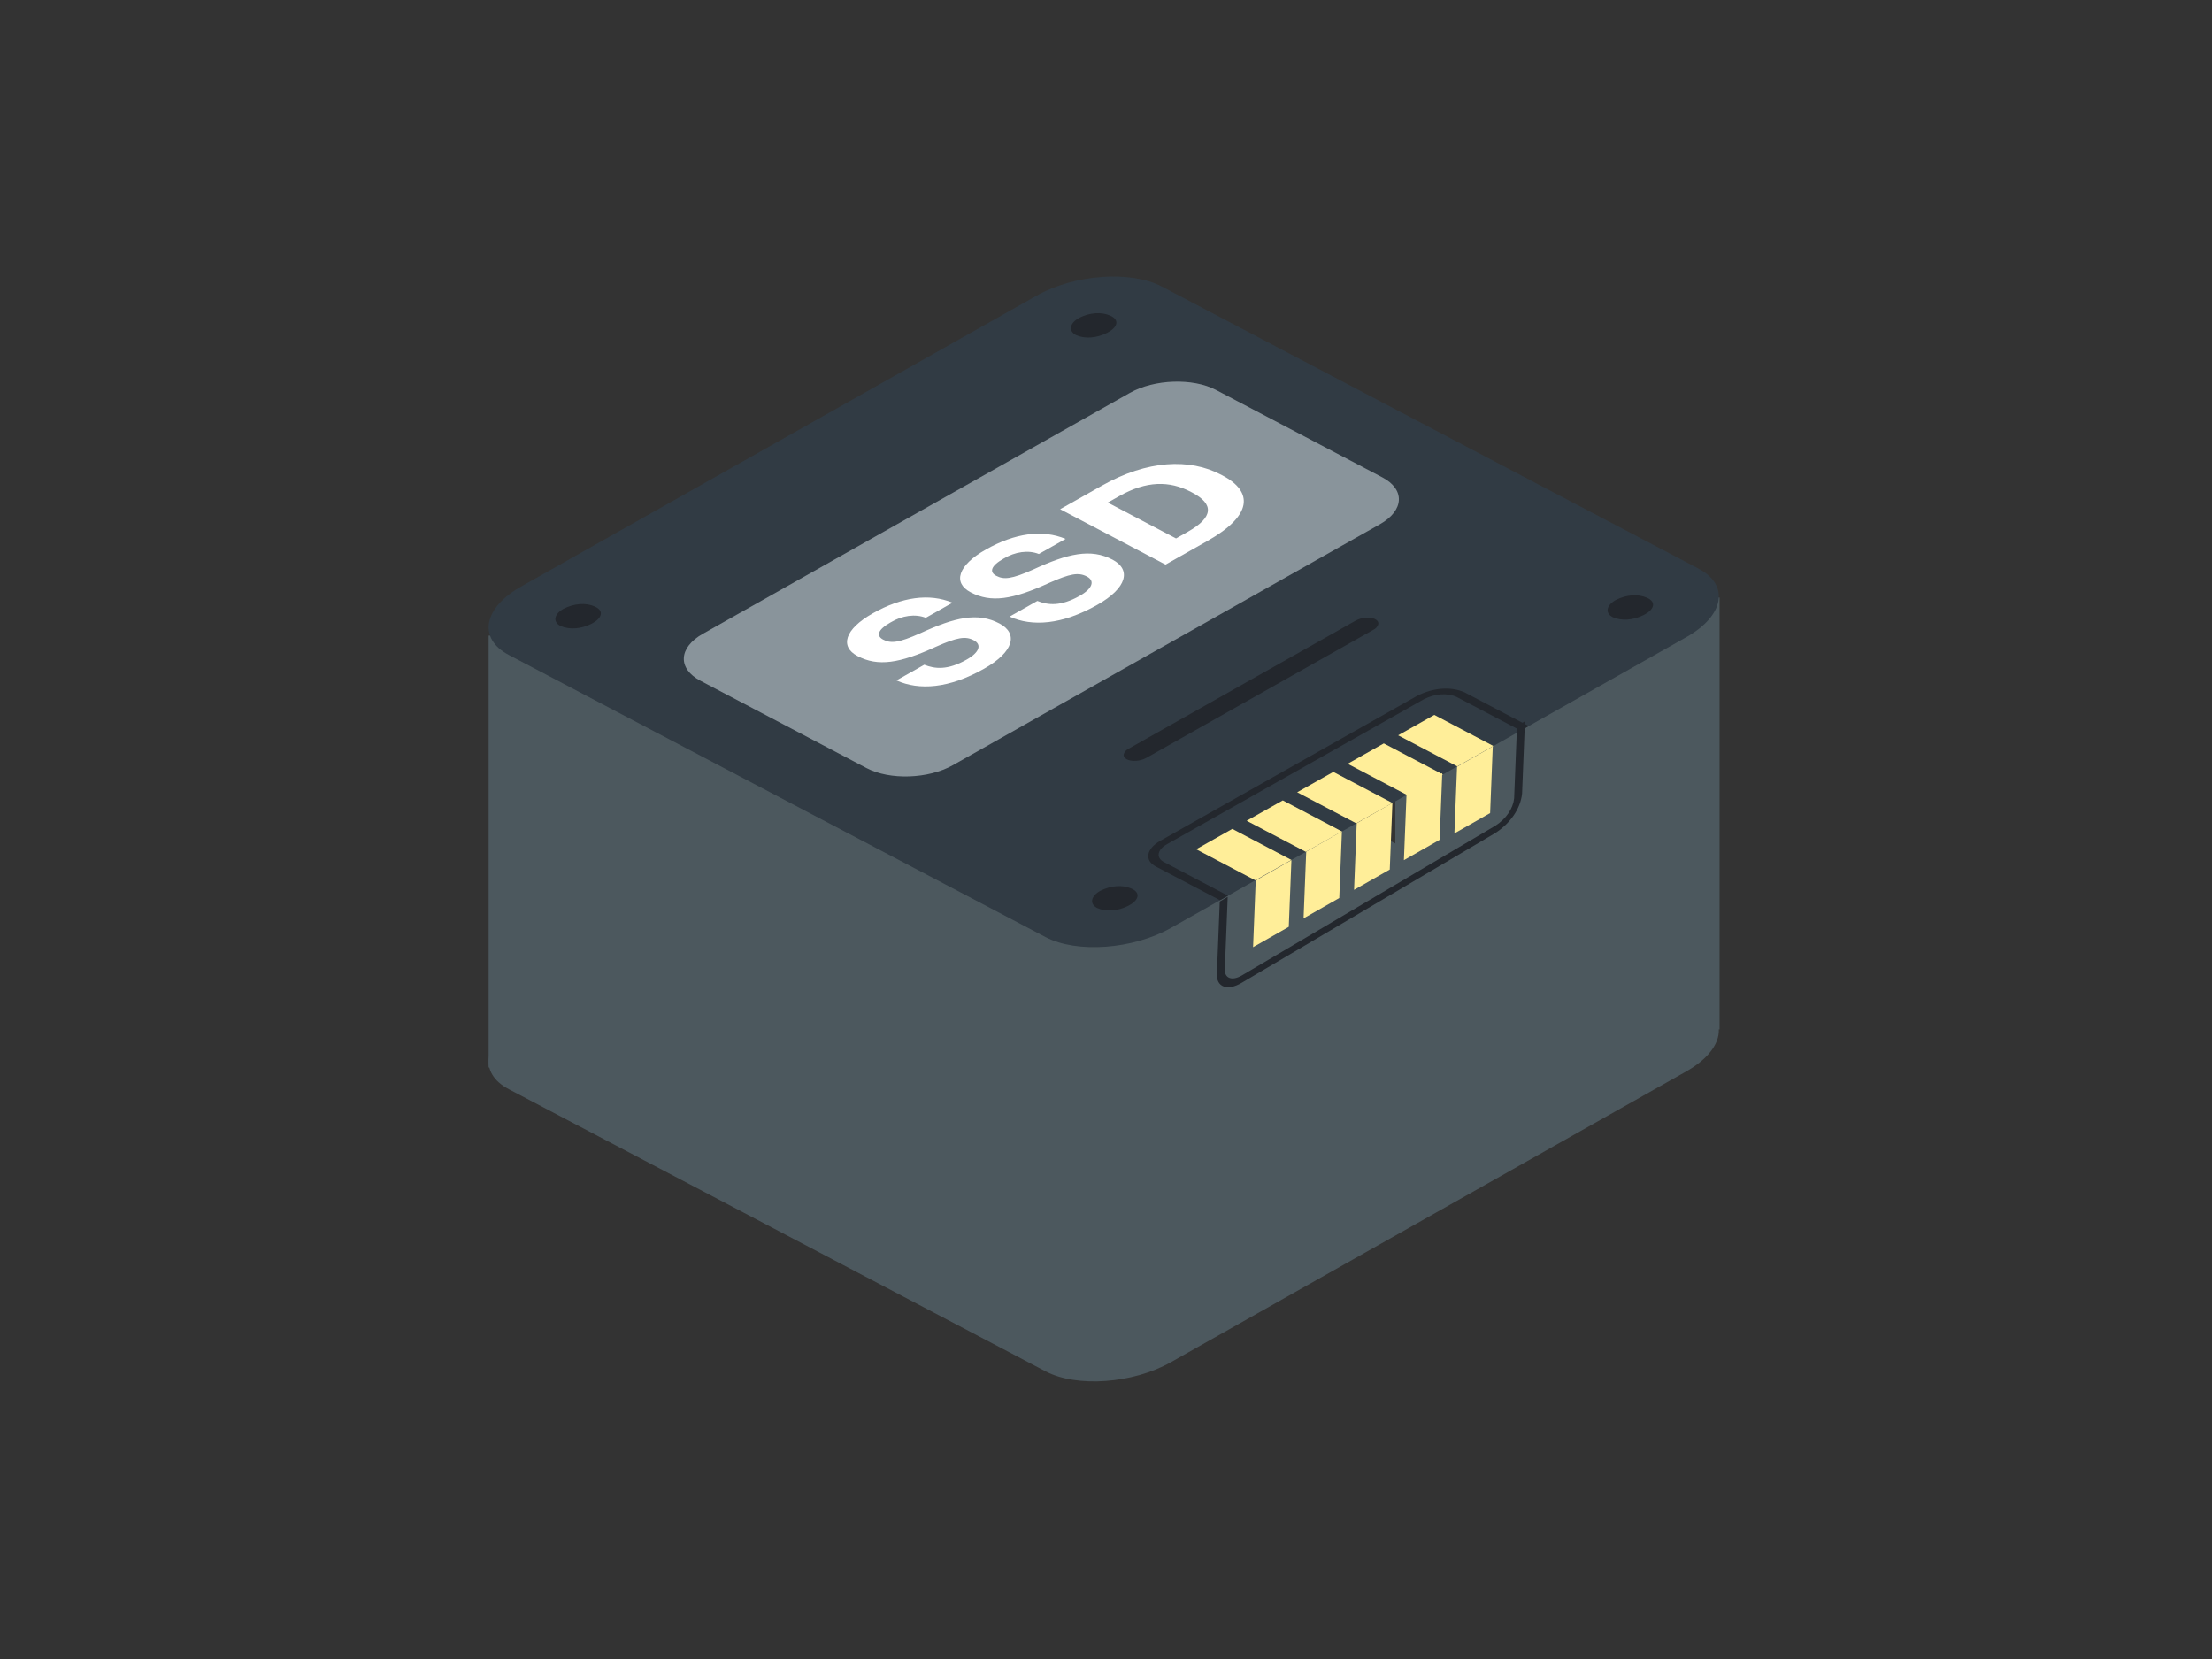 <?xml version="1.0" encoding="UTF-8"?>
<svg xmlns="http://www.w3.org/2000/svg" xmlns:xlink="http://www.w3.org/1999/xlink" width="240px" height="180px" viewBox="0 0 240 180" version="1.1">
  <rect x="0" y="0" width="240" height="180" fill="#333333" stroke="none"/>
  <title>icon-product-ssd-maxi</title>
  <g id="Page-1" stroke="none" stroke-width="1" fill="none" fill-rule="evenodd">
    <g id="icon-product-ssd-maxi" transform="translate(0, 0.001)">
      <polygon id="Fill-16" fill="#628C50" fill-rule="nonzero" points="137.267 62.81 137.649 62.007 136.821 62.074 136.389 62.349"></polygon>
      <polygon id="Fill-17" fill="#628C50" fill-rule="nonzero" points="136.681 66.973 137.087 66.121 136.208 66.193 135.75 66.484"></polygon>
      <path d="M184.295,108.812 C187.68,110.591 187.085,113.918 182.967,116.242 L127.032,147.801 C122.913,150.124 116.828,150.565 113.444,148.787 L55.212,118.181 C51.827,116.402 52.422,113.074 56.541,110.751 L112.475,79.192 C116.593,76.868 122.679,76.427 126.064,78.206 L184.295,108.812 Z" id="Fill-19" fill="#4C585E" fill-rule="nonzero"></path>
      <polygon id="Path-5" fill="#4C585E" fill-rule="nonzero" points="53.016 115.827 53.016 68.959 94.516 68.959 94.516 115.827"></polygon>
      <polygon id="Path-5-Copy" fill="#4C585E" fill-rule="nonzero" points="151.388 111.694 151.388 64.827 186.57 64.827 186.57 111.694"></polygon>
      <path d="M184.295,61.698 C187.68,63.477 187.085,66.804 182.967,69.128 L127.032,100.687 C122.913,103.01 116.829,103.452 113.444,101.673 L55.212,71.067 C51.827,69.288 52.422,65.96 56.541,63.637 L112.475,32.078 C116.593,29.754 122.679,29.313 126.064,31.092 L184.295,61.698 Z" id="Fill-23" fill="#313B44" fill-rule="nonzero"></path>
      <path d="M120.137,36.106 C118.978,36.697 117.716,36.788 116.74,36.353 C115.894,35.908 116.043,35.075 117.072,34.495 C118.232,33.904 119.495,33.813 120.471,34.248 C121.553,34.731 121.192,35.567 120.137,36.106 Z" id="Fill-25" fill="#23272D" fill-rule="nonzero"></path>
      <path d="M64.203,67.664 C63.043,68.255 61.782,68.346 60.806,67.911 C59.959,67.466 60.108,66.634 61.138,66.053 C62.298,65.462 63.561,65.371 64.537,65.806 C65.619,66.289 65.258,67.125 64.203,67.664 Z" id="Fill-27" fill="#23272D" fill-rule="nonzero"></path>
      <path d="M178.37,66.712 C177.21,67.303 175.948,67.395 174.973,66.96 C174.126,66.515 174.276,65.682 175.305,65.101 C176.465,64.51 177.728,64.42 178.703,64.855 C179.786,65.337 179.425,66.174 178.37,66.712 Z" id="Fill-29" fill="#23272D" fill-rule="nonzero"></path>
      <path d="M122.435,98.27 C121.276,98.861 120.014,98.953 119.039,98.518 C118.192,98.073 118.341,97.241 119.37,96.659 C120.531,96.068 121.794,95.978 122.769,96.413 C123.851,96.895 123.491,97.732 122.435,98.27 Z" id="Fill-31" fill="#23272D" fill-rule="nonzero"></path>
      <path d="M165.864,78.777 L164.991,79.27 L158.033,75.613 C157.013,75.159 155.694,75.255 154.48,75.872 L126.632,91.584 C125.556,92.191 125.398,93.062 126.282,93.527 L133.24,97.184 L132.368,97.675 L125.411,94.019 C124.132,93.347 124.359,92.086 125.916,91.208 L153.764,75.495 C155.52,74.601 157.429,74.463 158.906,75.12 L165.864,78.777 Z" id="Fill-33" fill="#23272D" fill-rule="nonzero"></path>
      <path d="M169.355,85.008 L168.482,85.5 L161.524,81.843 C160.503,81.389 159.184,81.485 157.971,82.102 L130.122,97.815 C129.047,98.421 128.889,99.293 129.773,99.757 L136.731,103.414 L135.859,103.906 L128.902,100.249 C127.623,99.577 127.85,98.316 129.406,97.438 L157.255,81.726 C159.011,80.832 160.919,80.693 162.397,81.351 L169.355,85.008 Z" id="Fill-33-Copy" fill="#23272D" fill-rule="nonzero" transform="translate(148.714, 92.423) scale(-1, 1) rotate(-120) translate(-148.714, -92.423) "></path>
      <path d="M148.998,68.337 C149.264,68.215 149.473,67.981 149.544,67.725 C149.626,67.273 149.02,66.954 148.194,67.015 C147.826,67.035 147.445,67.146 147.089,67.333 L122.467,81.226 C122.202,81.349 121.995,81.581 121.922,81.838 C121.84,82.289 122.446,82.608 123.271,82.547 C123.641,82.527 124.022,82.418 124.377,82.229 L148.998,68.337 Z" id="Fill-35" fill="#23272D" fill-rule="nonzero"></path>
      <polygon id="Fill-37" fill="#FFEE99" fill-rule="nonzero" points="140.118 93.303 136.199 95.514 129.785 92.143 133.704 89.932"></polygon>
      <polygon id="Fill-37-Copy" fill="#FFEE99" fill-rule="nonzero" points="140.118 93.326 136.244 95.53 135.957 102.764 139.831 100.56"></polygon>
      <polygon id="Fill-39-Copy" fill="#FFEE99" fill-rule="nonzero" points="145.597 90.2 141.723 92.405 141.436 99.64 145.31 97.435"></polygon>
      <polygon id="Fill-41-Copy" fill="#FFEE99" fill-rule="nonzero" points="151.076 87.111 147.202 89.316 146.914 96.55 150.788 94.345"></polygon>
      <polygon id="Fill-43-Copy" fill="#FFEE99" fill-rule="nonzero" points="156.484 83.887 152.61 86.092 152.322 93.326 156.196 91.121"></polygon>
      <polygon id="Fill-45-Copy" fill="#FFEE99" fill-rule="nonzero" points="161.964 80.982 158.089 83.187 157.801 90.422 161.677 88.216"></polygon>
      <polygon id="Fill-39" fill="#FFEE99" fill-rule="nonzero" points="145.597 90.212 141.678 92.423 135.263 89.051 139.182 86.841"></polygon>
      <polygon id="Fill-41" fill="#FFEE99" fill-rule="nonzero" points="151.075 87.122 147.156 89.332 140.742 85.961 144.662 83.75"></polygon>
      <polygon id="Fill-43" fill="#FFEE99" fill-rule="nonzero" points="156.554 84.03 152.635 86.241 146.221 82.87 150.14 80.659"></polygon>
      <polygon id="Fill-45" fill="#FFEE99" fill-rule="nonzero" points="162.034 80.939 158.114 83.151 151.699 79.779 155.62 77.568"></polygon>
      <path d="M103.383,83.023 C100.731,84.519 96.542,84.661 94.027,83.34 L76.009,73.869 C73.494,72.548 73.607,70.263 76.258,68.766 L122.587,42.628 C125.24,41.131 129.429,40.989 131.944,42.311 L149.962,51.781 C152.478,53.103 152.365,55.388 149.712,56.884" id="Fill-47" fill="#89949B" fill-rule="nonzero"></path>
      <path d="M100.282,72.123 C101.441,72.583 102.814,72.733 104.878,71.567 C106.262,70.787 106.553,69.943 105.658,69.473 C104.746,68.993 103.842,69.155 101.542,70.174 C97.595,71.983 95.255,72.346 93.048,71.186 C91.097,70.161 91.628,68.275 94.706,66.539 C97.841,64.77 100.823,64.343 103.346,65.393 L100.445,67.03 C99.317,66.582 97.872,66.773 96.609,67.539 C95.226,68.319 95.052,68.991 95.82,69.395 C96.635,69.824 97.467,69.773 99.864,68.699 C103.586,66.983 106.07,66.4 108.436,67.644 C110.467,68.711 110.057,70.702 106.765,72.559 C102.949,74.713 99.725,74.929 97.263,73.826" id="Fill-49" fill="#FFFFFF" fill-rule="nonzero"></path>
      <path d="M112.552,65.2 C113.712,65.66 115.084,65.81 117.149,64.645 C118.531,63.864 118.823,63.02 117.928,62.55 C117.016,62.07 116.112,62.232 113.813,63.252 C109.866,65.06 107.525,65.423 105.317,64.263 C103.367,63.238 103.899,61.352 106.976,59.616 C110.111,57.847 113.092,57.42 115.617,58.47 L112.715,60.107 C111.587,59.658 110.143,59.849 108.879,60.616 C107.496,61.396 107.323,62.069 108.09,62.472 C108.906,62.901 109.737,62.85 112.135,61.776 C115.856,60.06 118.34,59.477 120.707,60.721 C122.737,61.788 122.328,63.779 119.035,65.636 C115.219,67.79 111.995,68.006 109.533,66.902" id="Fill-51" fill="#FFFFFF" fill-rule="nonzero"></path>
      <path d="M128.882,57.694 C131.686,56.112 131.715,54.684 129.349,53.44 L129.221,53.373 C126.87,52.138 124.38,52.166 121.44,53.825 L120.194,54.529 L127.597,58.419 L128.882,57.694 Z M115.024,55.249 L119.581,52.679 C124.469,49.92 129.059,49.702 132.48,51.5 L132.608,51.567 C136.029,53.365 135.881,55.94 130.994,58.698 L126.456,61.258 L115.024,55.249 Z" id="Fill-53" fill="#FFFFFF" fill-rule="nonzero"></path>
      <rect id="Rectangle" x="0" y="0" width="240" height="180"></rect>
    </g>
  </g>
</svg>
